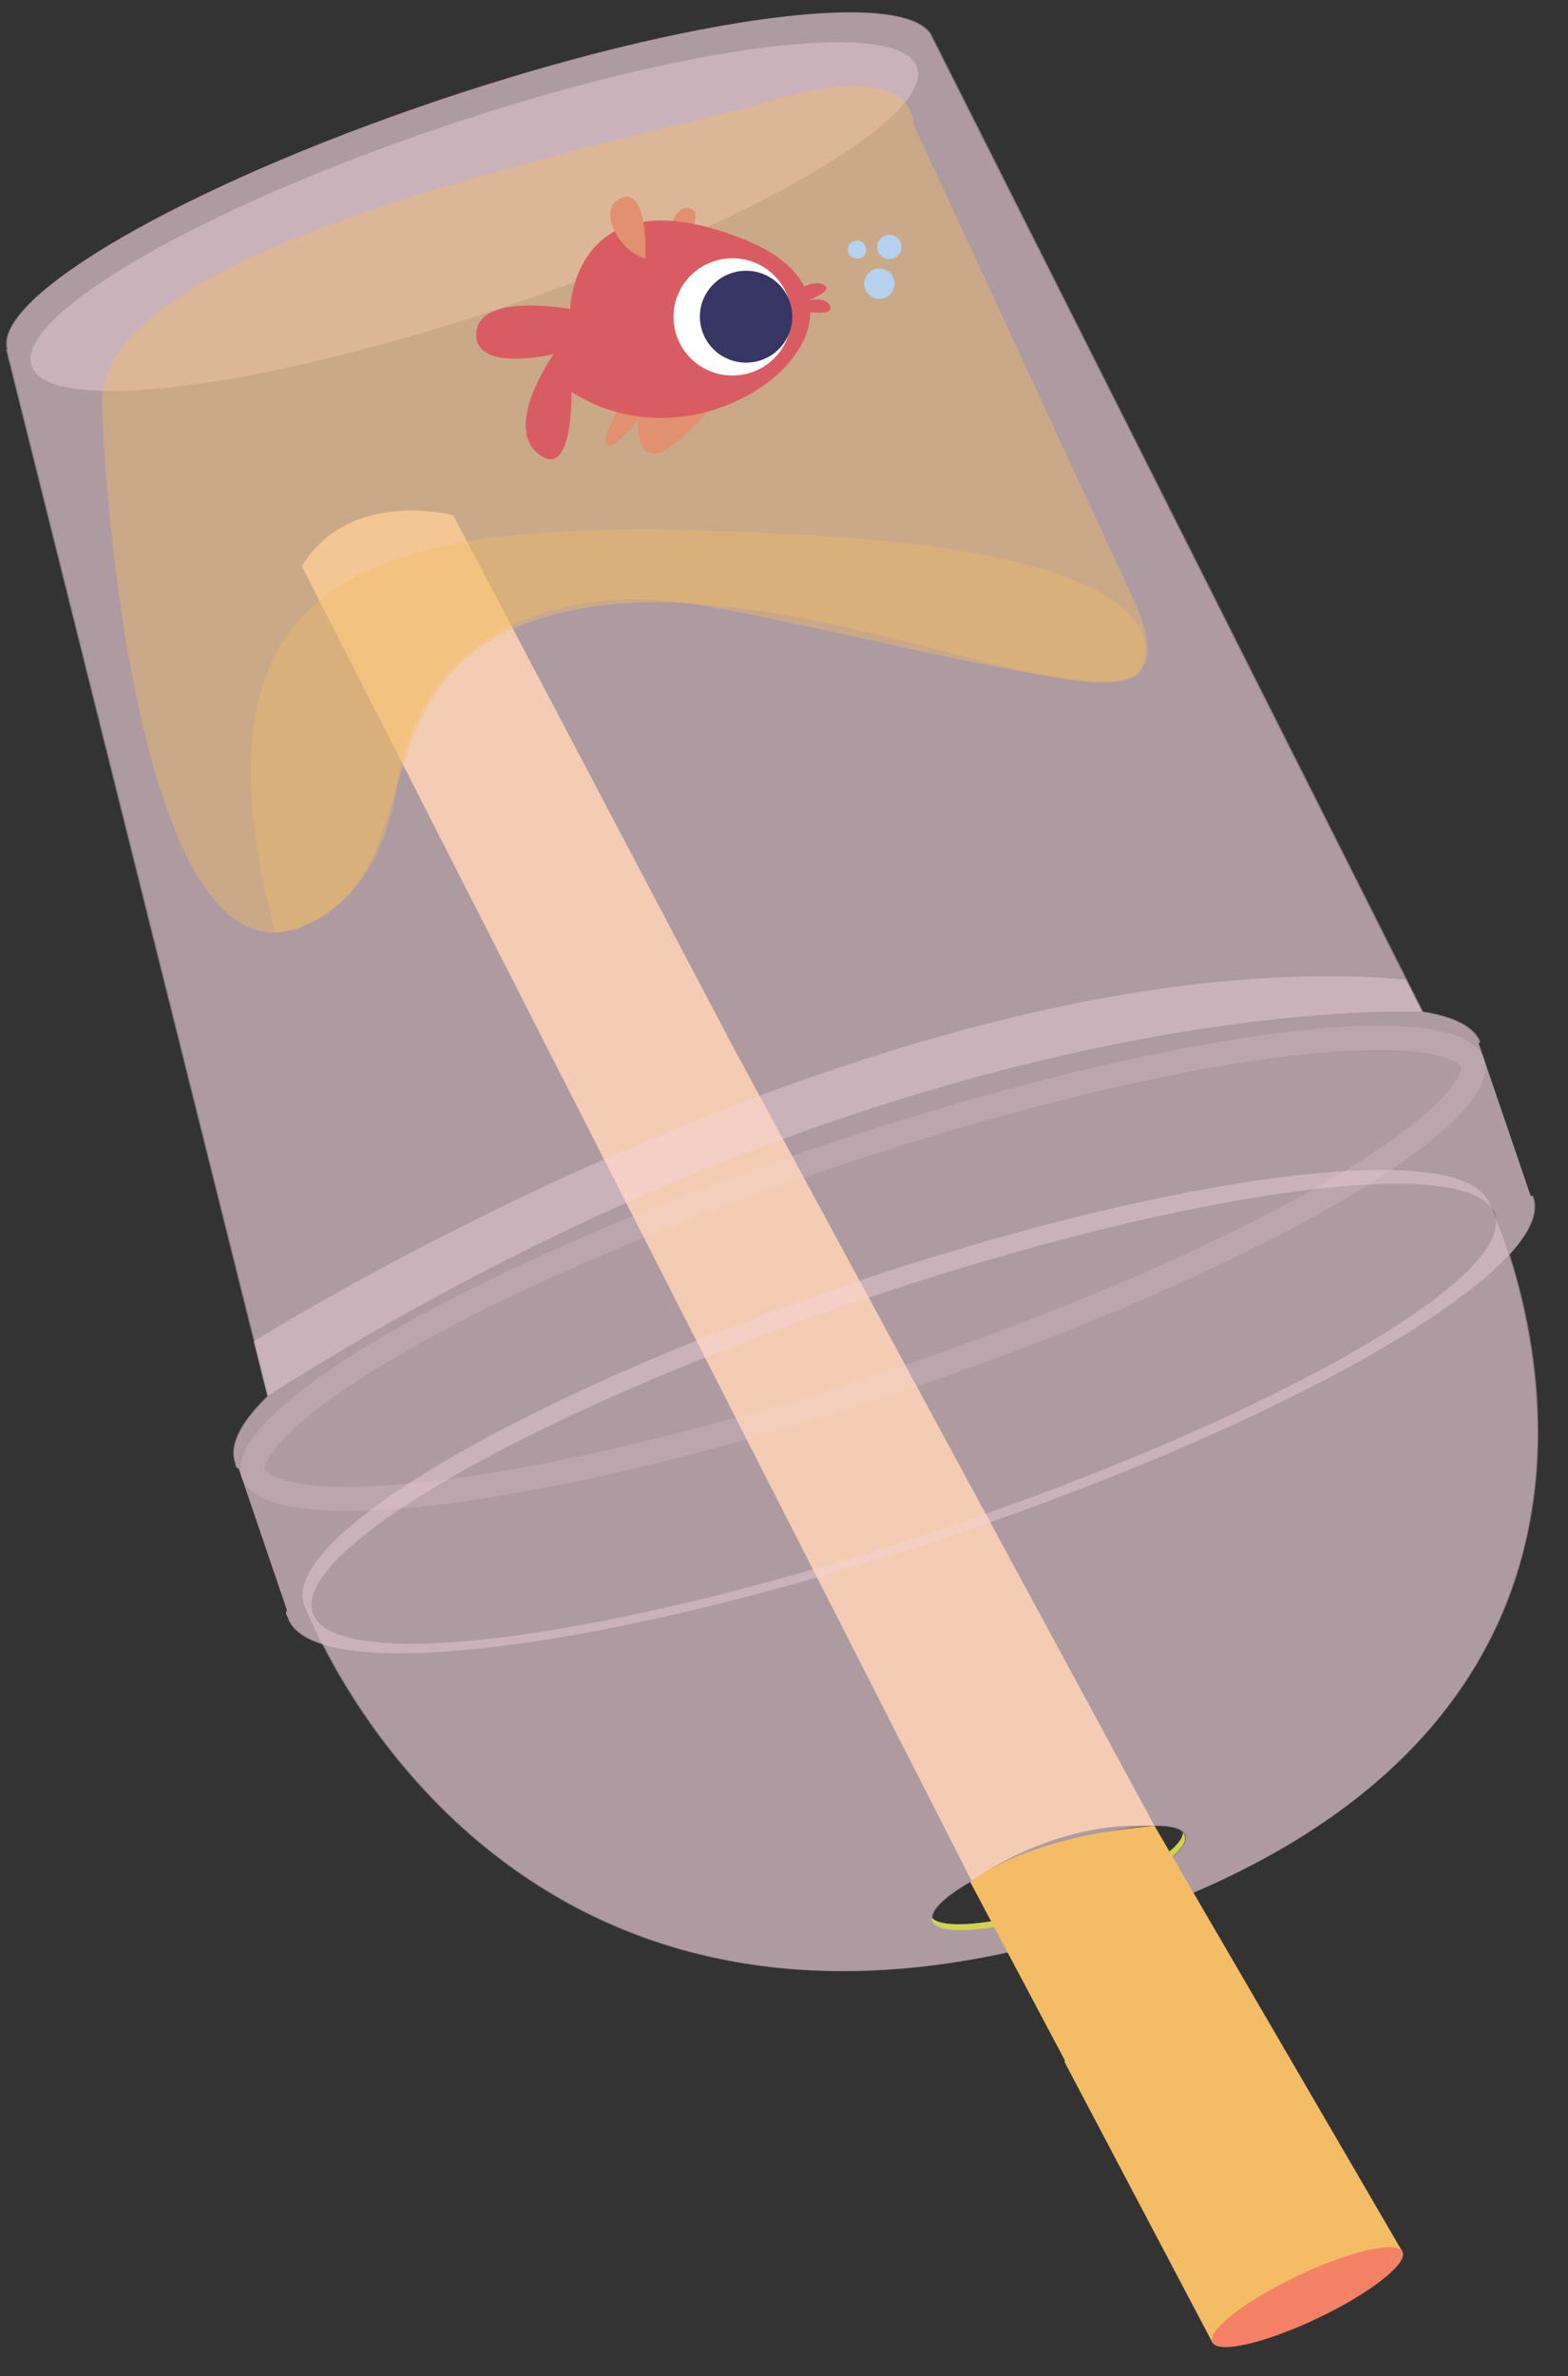 <svg width="103" height="156" viewBox="0 0 103 156" fill="none" xmlns="http://www.w3.org/2000/svg">
<rect x="0" y="0" width="103" height="156" fill="#333333" stroke="none"/>
<path d="M75.842 119.876L48.14 68.697L29.767 33.83C29.767 33.83 22.945 32.021 19.833 37.175L63.827 123.494C63.827 123.494 69.133 119.452 75.842 119.876Z" fill="#F4BD65"/>
<g opacity="0.2">
<path d="M23.415 97.593C18.048 97.691 17.404 96.514 17.4 96.502C17.248 96.061 18.389 93.44 26.701 88.685C33.802 84.622 43.664 80.382 54.466 76.743C68.526 72.006 81.794 69.087 89.956 68.937C95.327 68.838 95.971 70.016 95.975 70.028C96.127 70.469 94.99 73.09 86.674 77.845C79.573 81.908 69.711 86.148 58.909 89.787C44.849 94.524 31.58 97.443 23.415 97.593ZM23.444 99.178C31.418 99.032 44.776 96.222 59.419 91.288C81.951 83.695 98.99 73.948 97.481 69.516C96.954 67.964 94.221 67.269 89.923 67.348C81.949 67.494 68.591 70.304 53.948 75.239C31.416 82.831 14.376 92.578 15.886 97.01C16.413 98.562 19.145 99.257 23.444 99.178Z" fill="#F4D4E0"/>
</g>
<path opacity="0.4" d="M73.281 126.206C113.925 112.514 97.859 79.067 97.859 79.067C96.35 74.635 77.69 76.92 56.181 84.164C34.672 91.413 18.461 100.879 19.97 105.311C19.97 105.311 32.634 139.902 73.281 126.206ZM68.848 121.32C73.431 119.778 77.448 119.407 77.819 120.498C78.19 121.589 74.775 123.725 70.193 125.268C65.611 126.811 61.593 127.182 61.222 126.09C60.851 124.999 64.266 122.863 68.848 121.32Z" fill="#F4D4E0"/>
<path d="M70.058 124.874C65.753 126.324 61.952 126.739 61.194 125.881C61.188 125.956 61.197 126.027 61.222 126.09C61.593 127.182 65.611 126.811 70.193 125.268C74.776 123.725 78.19 121.589 77.819 120.498C77.798 120.431 77.761 120.372 77.712 120.313C77.638 121.453 74.363 123.423 70.058 124.87L70.058 124.874Z" fill="#D1D251"/>
<path opacity="0.4" d="M18.849 105.704C18.706 105.928 18.847 106.057 18.902 106.218C20.47 110.815 40.037 108.375 62.632 100.762C85.231 93.149 102.251 83.208 100.683 78.611C100.675 78.587 100.629 78.501 100.629 78.501L100.55 78.526L97.119 68.465L97.198 68.439C95.473 63.964 75.945 66.352 53.461 73.927C30.866 81.541 13.852 91.406 15.416 96.003C15.471 96.165 15.43 96.332 15.683 96.423L18.845 105.7L18.849 105.704ZM56.796 85.275C78.234 78.051 96.766 75.571 98.187 79.735C99.608 83.899 83.376 93.127 61.939 100.351C40.501 107.574 21.968 110.055 20.547 105.891C19.127 101.727 35.358 92.498 56.796 85.275Z" fill="#F4D4E0"/>
<path opacity="0.4" d="M2.07 24.02C0.957 20.75 13.073 13.717 29.139 8.305C45.201 2.893 59.125 1.155 60.238 4.421C61.351 7.69 49.236 14.723 33.173 20.135C17.111 25.547 3.187 27.285 2.074 24.02L2.07 24.02Z" fill="#F4D4E0"/>
<path opacity="0.4" d="M93.42 66.428L61.216 2.48C59.891 -0.845 45.422 0.986 28.749 6.604C12.072 12.222 -0.529 19.513 0.451 22.955L0.396 22.976L17.566 91.659C22.77 86.593 36.558 79.629 53.473 73.931C70.831 68.083 86.424 65.327 93.428 66.431L93.42 66.428Z" fill="#F4D4E0"/>
<path opacity="0.4" d="M92.348 64.303L93.42 66.428C93.42 66.428 60.107 64.684 17.558 91.655L16.663 88.068C16.663 88.068 58.812 61.473 92.348 64.303Z" fill="#F4D4E0"/>
<path opacity="0.4" d="M15.687 96.423L18.849 105.7C18.705 105.925 18.883 106.044 18.938 106.202C19.203 106.978 19.999 107.55 21.219 107.932C25.195 115.747 39.674 137.526 73.337 126.185C106.195 115.117 101.998 91.145 99.18 82.361C100.525 80.897 101.096 79.61 100.75 78.59C100.742 78.566 100.7 78.48 100.7 78.48L100.554 78.53L97.123 68.469L97.269 68.418C96.876 67.399 95.555 66.733 93.487 66.407L61.283 2.459C59.958 -0.866 45.489 0.965 28.816 6.583C12.139 12.201 -0.462 19.496 0.518 22.934L0.463 22.955L17.633 91.638C15.886 93.339 15.072 94.84 15.464 95.995C15.519 96.156 15.442 96.336 15.695 96.426L15.687 96.423ZM70.26 125.247C65.678 126.79 61.66 127.161 61.289 126.069C60.918 124.978 64.333 122.846 68.916 121.299C73.498 119.757 77.516 119.386 77.887 120.477C78.258 121.568 74.843 123.704 70.26 125.247ZM98.31 79.927C98.201 79.663 98.114 79.455 98.047 79.309C98.133 79.434 98.204 79.568 98.254 79.71C98.279 79.781 98.297 79.852 98.31 79.927Z" fill="#F4D4E0"/>
<g style="mix-blend-mode:multiply" opacity="0.4">
<path d="M74.377 39.175L60 8.167C60 8.167 60.243 3.794 50.996 6.525C41.745 9.259 6.317 15.697 6.7 26.563C7.087 37.429 10.137 64.558 19.73 60.886C29.323 57.214 22.004 42.233 39.102 39.807C56.2 37.38 80.619 52.638 74.377 39.175Z" fill="#F4BD65"/>
</g>
<path opacity="0.4" d="M74.862 44.074C74.862 44.074 79.842 36.61 53 35.128C26.158 33.65 11.388 35.769 18.077 61.226C18.077 61.226 24.624 60.915 26.076 51.561C27.528 42.207 35.796 38.298 45.013 39.591C54.231 40.885 73.749 46.647 74.862 44.07L74.862 44.074Z" fill="#F4BD65"/>
<path d="M69.963 135.305L69.911 135.334L79.639 153.778L92.129 147.833L75.842 119.872C75.842 119.872 68.227 120.289 63.827 123.49C63.795 123.514 63.768 123.534 63.736 123.555L69.967 135.297L69.963 135.305Z" fill="#F4BD65"/>
<path d="M79.639 153.778C79.27 153.012 81.767 151.063 85.218 149.418C88.666 147.777 91.764 147.067 92.133 147.833C92.502 148.599 90.005 150.548 86.554 152.193C83.102 153.834 80.008 154.544 79.639 153.778Z" fill="#F48165"/>
<path d="M47.135 26.336C47.135 26.336 44.079 29.952 42.891 29.78C41.703 29.607 41.913 27.554 41.913 27.554C41.913 27.554 40.401 29.512 39.897 29.22C39.393 28.928 40.643 26.824 40.643 26.824L47.596 26.253L47.131 26.332L47.135 26.336Z" fill="#E1916F"/>
<path d="M44.898 16.107C44.898 16.107 46.357 13.931 45.32 13.673C44.282 13.411 43.386 15.667 44.898 16.107Z" fill="#E1916F"/>
<path d="M37.544 25.724C37.544 25.724 37.668 31.648 35.353 29.795C33.033 27.943 36.365 23.252 36.365 23.252C36.365 23.252 31.104 24.518 31.29 21.843C31.476 19.167 37.444 20.287 37.444 20.287C37.444 20.287 37.7 11.216 48.935 15.739C60.17 20.262 46.868 31.764 37.544 25.724Z" fill="#DA5C63"/>
<path d="M44.243 20.875C44.204 18.752 45.903 16.996 48.044 16.957C50.185 16.917 51.948 18.61 51.986 20.733C52.026 22.858 50.327 24.613 48.186 24.652C46.044 24.692 44.282 23 44.243 20.875Z" fill="white"/>
<path d="M48.917 17.776C47.242 17.827 45.925 19.219 45.977 20.884C46.029 22.549 47.429 23.857 49.104 23.805C50.779 23.753 52.095 22.362 52.044 20.697C51.992 19.032 50.592 17.724 48.917 17.776Z" fill="#363563"/>
<path d="M42.392 16.969C42.392 16.969 42.615 12.347 40.871 12.974C39.124 13.6 40.613 16.514 42.392 16.969Z" fill="#E1916F"/>
<path d="M57.623 16.222C57.615 15.786 57.967 15.423 58.406 15.415C58.844 15.407 59.21 15.757 59.218 16.193C59.226 16.629 58.874 16.992 58.435 17C57.996 17.008 57.631 16.658 57.623 16.222Z" fill="#B4D2EF"/>
<path d="M56.766 18.644C56.756 18.097 57.194 17.645 57.745 17.635C58.295 17.625 58.75 18.061 58.76 18.607C58.77 19.154 58.331 19.606 57.781 19.616C57.231 19.626 56.776 19.191 56.766 18.644Z" fill="#B4D2EF"/>
<path d="M55.7 16.396C55.694 16.067 55.956 15.797 56.287 15.791C56.618 15.785 56.89 16.045 56.896 16.374C56.902 16.703 56.64 16.973 56.309 16.98C55.978 16.986 55.706 16.725 55.7 16.396Z" fill="#B4D2EF"/>
<path d="M53.027 20.477C53.027 20.477 54.831 20.761 54.523 20.08C54.215 19.4 53.013 19.743 53.013 19.743C53.013 19.743 54.777 19.124 54.155 18.716C53.529 18.311 52.31 19.043 52.31 19.043L53.027 20.477Z" fill="#DA5C63"/>
</svg>
